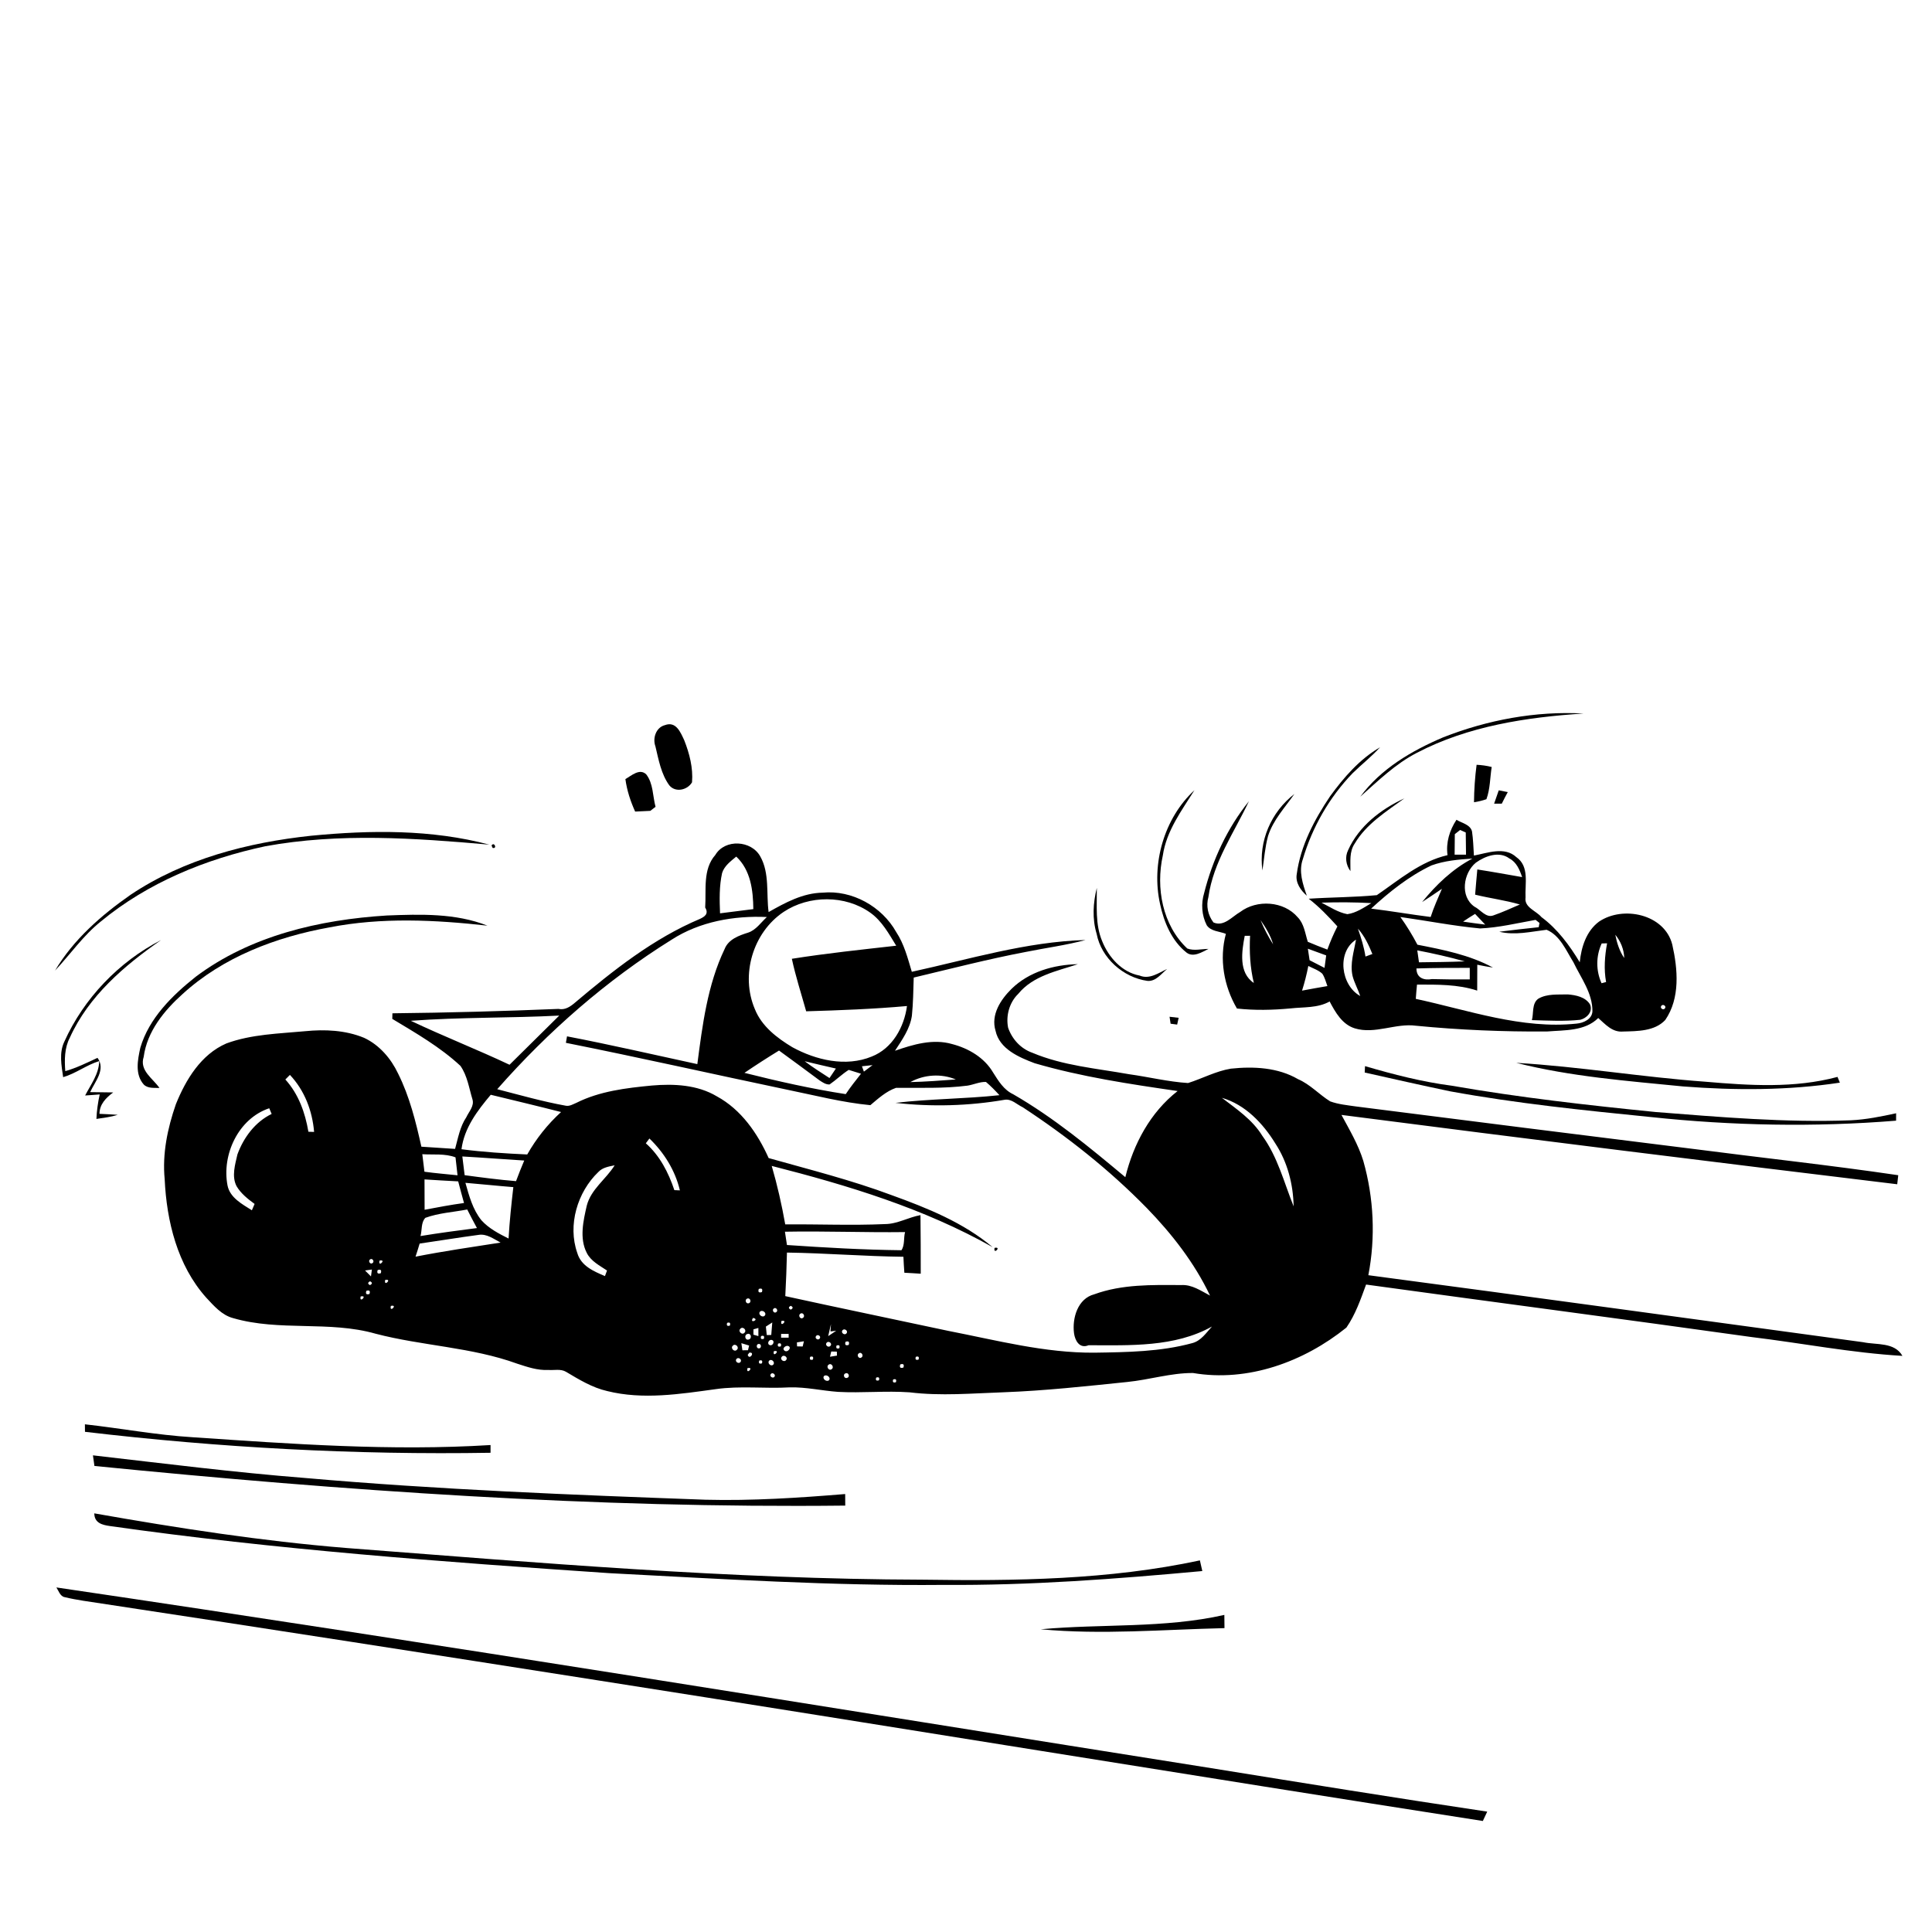 <svg xmlns="http://www.w3.org/2000/svg" viewBox="0 0 1024 1024" version="1.1">
<g id="Parent-Group"><g id="Group-rgba(0,0,0,0)" fill="rgba(0,0,0,0)">
<path fill="rgba(0,0,0,0)" opacity="1.00" d=" M 0.00 0.00 L 1024.00 0.00 L 1024.00 1024.00 L 0.00 1024.00 L 0.00 0.00 M 764.87 390.82 C 748.21 397.91 731.89 407.44 720.97 422.26 C 730.43 413.87 739.62 404.83 750.99 399.00 C 778.15 384.81 809.08 380.14 839.33 378.18 C 813.95 376.78 788.46 381.55 764.87 390.82 M 352.38 384.35 C 347.68 385.54 345.79 391.30 347.39 395.60 C 349.07 402.61 350.40 410.30 354.76 416.26 C 358.02 420.22 364.39 418.77 366.79 414.63 C 367.42 406.97 365.43 399.40 362.66 392.34 C 360.71 388.23 358.37 382.08 352.38 384.35 M 705.01 421.98 C 696.63 434.45 689.30 448.25 687.30 463.34 C 686.53 467.88 689.40 471.92 692.65 474.76 C 690.50 468.56 688.21 461.89 690.54 455.35 C 695.52 438.41 704.60 422.60 716.86 409.87 C 721.63 405.17 726.95 401.05 731.45 396.08 C 720.65 402.35 712.29 412.01 705.01 421.98 M 782.63 405.35 C 781.76 411.93 781.31 418.56 781.25 425.21 C 783.48 424.87 785.67 424.34 787.83 423.60 C 789.84 418.16 789.73 412.18 790.63 406.52 C 788.00 405.85 785.32 405.49 782.63 405.35 M 331.47 412.93 C 332.28 418.92 334.16 424.66 336.64 430.15 C 339.31 430.01 341.99 429.88 344.67 429.77 C 345.59 429.05 346.51 428.33 347.45 427.63 C 345.92 421.95 346.29 415.29 342.53 410.45 C 339.05 407.04 334.66 411.13 331.47 412.93 M 614.85 479.12 C 616.92 488.78 621.03 498.76 629.02 504.99 C 632.59 507.56 637.12 504.62 640.52 502.94 C 636.81 502.96 632.83 504.08 629.28 502.73 C 616.10 490.36 612.53 470.53 616.33 453.37 C 618.23 440.39 626.29 429.62 633.09 418.81 C 616.98 433.67 610.11 457.84 614.85 479.12 M 794.37 418.89 C 793.58 421.25 792.75 423.61 791.91 425.96 C 793.25 425.96 794.61 425.96 795.97 425.97 C 796.98 423.90 798.05 421.85 799.15 419.82 C 797.55 419.50 795.95 419.18 794.37 418.89 M 669.11 461.37 C 670.02 455.26 670.47 449.06 672.10 443.09 C 674.80 434.60 681.05 428.00 686.05 420.83 C 673.73 430.35 666.99 445.83 669.11 461.37 M 714.53 450.59 C 712.72 454.29 713.38 458.46 715.76 461.72 C 715.84 456.74 715.05 451.42 718.06 447.06 C 724.19 436.68 734.80 430.10 744.34 423.16 C 731.95 428.84 720.22 437.89 714.53 450.59 M 638.23 473.29 C 636.52 478.93 636.90 485.09 639.59 490.38 C 641.75 493.68 646.48 493.62 649.74 494.96 C 646.15 508.34 648.65 522.67 655.61 534.54 C 665.05 535.58 674.57 535.36 684.02 534.48 C 690.93 533.69 698.46 534.37 704.73 530.80 C 707.79 536.56 711.37 542.95 718.04 545.04 C 728.76 548.33 739.69 542.18 750.53 543.66 C 773.59 545.91 796.81 546.88 819.98 546.71 C 829.22 545.94 840.03 546.62 847.10 539.57 C 850.91 542.91 854.57 547.27 860.29 546.73 C 867.87 546.53 877.01 546.62 882.62 540.62 C 890.59 529.03 889.29 513.68 886.34 500.64 C 882.27 484.52 860.29 479.83 847.51 488.48 C 840.75 493.51 838.11 502.00 837.30 510.02 C 831.84 500.98 825.53 492.39 816.96 486.05 C 814.21 482.72 807.79 480.98 808.57 475.72 C 808.20 468.46 810.72 459.22 803.72 454.32 C 797.46 448.51 788.44 452.11 781.21 453.47 C 780.93 449.19 780.83 444.87 780.19 440.66 C 779.31 436.99 774.55 436.16 771.96 434.50 C 768.29 440.09 766.31 446.52 767.22 453.25 C 752.86 456.54 741.55 466.35 729.74 474.45 C 717.74 475.60 705.66 475.55 693.64 476.34 C 699.24 480.65 704.11 485.77 708.85 491.01 C 706.80 494.98 705.07 499.10 703.53 503.30 C 700.03 502.04 696.58 500.59 693.16 499.17 C 691.74 494.76 691.22 489.64 687.82 486.18 C 680.47 477.52 666.17 476.65 657.29 483.38 C 652.94 485.88 648.67 491.33 643.16 488.92 C 640.23 485.09 639.17 480.14 640.48 475.45 C 643.08 456.87 654.12 441.27 661.95 424.68 C 650.56 438.81 642.67 455.73 638.23 473.29 M 165.00 442.95 C 131.42 446.52 97.57 455.25 69.23 474.24 C 53.68 485.09 38.94 497.98 29.16 514.43 C 37.29 505.81 44.06 495.90 53.40 488.43 C 78.31 467.81 109.16 455.25 140.57 448.54 C 179.80 441.34 219.90 444.21 259.35 447.68 C 228.63 439.53 196.41 439.92 165.00 442.95 M 379.15 453.12 C 372.37 460.79 374.40 471.71 373.76 481.01 C 375.88 484.49 373.22 485.94 371.08 486.99 C 346.30 497.42 324.97 514.35 304.58 531.57 C 302.22 533.59 299.39 535.48 296.00 534.74 C 266.68 535.95 237.33 536.76 207.99 537.07 C 207.97 537.81 207.94 539.29 207.92 540.03 C 220.43 547.56 233.28 554.94 244.03 564.92 C 247.70 570.13 248.60 576.74 250.42 582.70 C 251.48 586.22 248.51 589.20 247.18 592.12 C 243.80 597.14 242.78 603.21 241.20 608.94 C 235.25 608.53 229.29 608.12 223.34 607.77 C 220.39 594.53 217.09 581.19 210.99 568.99 C 207.22 561.02 201.06 553.84 192.98 550.07 C 183.11 545.99 172.18 545.51 161.68 546.56 C 147.70 547.87 133.32 548.14 119.99 553.04 C 106.53 558.88 98.48 572.20 93.21 585.28 C 88.81 597.97 85.97 611.47 87.28 624.97 C 88.32 647.33 94.03 670.66 109.27 687.74 C 113.33 692.08 117.56 697.06 123.55 698.63 C 148.16 705.79 174.44 699.87 199.09 706.90 C 223.84 713.37 249.93 713.99 274.10 722.77 C 279.43 724.50 284.84 726.40 290.54 726.10 C 293.67 726.36 297.12 725.40 299.98 727.07 C 306.87 731.17 313.90 735.49 321.83 737.29 C 340.71 742.00 360.35 738.89 379.31 736.28 C 392.33 734.41 405.49 736.10 418.57 735.33 C 427.16 735.12 435.60 737.10 444.14 737.72 C 456.78 738.42 469.46 737.07 482.11 737.96 C 498.67 740.01 515.40 738.49 532.01 737.93 C 553.93 737.11 575.74 734.72 597.54 732.47 C 609.17 731.31 620.60 727.66 632.31 727.72 C 661.42 732.68 691.08 721.79 713.62 703.65 C 718.41 696.73 721.18 688.69 724.05 680.84 C 792.12 690.23 860.27 699.11 928.32 708.66 C 955.00 711.88 981.48 717.09 1008.33 718.64 C 1004.09 711.24 994.61 712.91 987.47 711.39 C 900.07 699.51 812.69 687.47 725.25 675.88 C 729.13 655.87 728.15 634.93 722.59 615.33 C 719.94 606.68 715.27 598.85 711.00 590.93 C 809.14 603.61 907.34 615.81 1005.57 627.68 C 1005.74 626.08 1005.92 624.48 1006.11 622.89 C 970.17 617.58 934.03 613.71 898.00 609.02 C 838.21 601.61 778.43 594.05 718.66 586.44 C 714.07 585.77 709.39 585.34 705.02 583.75 C 699.15 580.11 694.45 574.76 688.01 571.99 C 677.32 565.75 664.39 565.14 652.38 566.41 C 644.43 567.72 637.30 571.63 629.71 574.03 C 619.19 573.38 608.88 570.80 598.44 569.36 C 581.19 566.27 563.36 564.84 547.07 557.95 C 541.00 555.80 536.39 550.72 534.32 544.70 C 533.05 538.31 535.00 531.28 539.72 526.73 C 547.55 517.16 560.17 514.72 571.30 511.03 C 558.58 511.29 545.40 515.02 536.12 524.13 C 530.37 529.81 525.07 537.84 527.66 546.34 C 529.76 555.99 539.99 560.35 548.38 563.53 C 573.12 570.74 598.70 574.58 624.16 578.27 C 609.70 589.59 600.75 606.31 596.45 623.93 C 577.53 608.12 558.45 592.34 537.02 579.98 C 532.04 577.66 529.20 572.94 526.39 568.50 C 521.74 560.55 513.37 555.65 504.66 553.38 C 494.49 550.43 483.98 553.58 474.36 556.93 C 478.08 551.20 482.33 545.28 483.32 538.35 C 484.02 531.63 484.07 524.87 484.29 518.13 C 504.02 513.44 523.67 508.36 543.61 504.56 C 554.18 502.40 564.92 501.04 575.36 498.22 C 544.00 499.13 513.72 508.43 483.28 515.07 C 481.11 507.84 479.22 500.35 475.00 493.99 C 467.40 480.42 451.60 471.62 436.02 473.13 C 425.58 473.30 416.21 478.41 407.38 483.42 C 406.09 473.78 407.97 462.82 402.99 453.98 C 398.28 445.33 384.24 444.53 379.15 453.12 M 260.53 448.12 C 260.67 448.44 260.96 449.09 261.10 449.41 C 263.70 450.02 261.95 445.93 260.53 448.12 M 581.24 494.94 C 583.69 507.79 595.34 518.10 608.14 519.89 C 612.62 520.31 615.50 516.06 618.63 513.57 C 614.06 515.66 609.28 519.26 603.98 517.06 C 594.66 515.33 587.56 507.36 584.18 498.85 C 580.40 489.92 581.44 480.03 581.34 470.59 C 579.35 478.56 578.84 486.98 581.24 494.94 M 103.72 517.71 C 91.28 527.61 78.98 539.66 74.37 555.35 C 72.96 561.79 71.43 569.41 76.19 574.82 C 78.37 577.00 81.72 576.52 84.53 576.65 C 80.98 571.54 73.80 567.42 76.16 560.15 C 77.96 546.67 87.01 535.61 96.81 526.82 C 118.25 507.25 146.36 496.62 174.58 491.54 C 202.21 486.12 230.55 487.52 258.37 490.62 C 241.45 483.94 222.85 484.54 205.03 485.23 C 169.40 487.44 132.73 495.91 103.72 517.71 M 34.08 552.13 C 31.26 558.01 32.58 564.70 33.47 570.92 C 40.23 568.95 45.86 564.45 52.58 562.40 C 52.45 569.23 48.13 574.81 45.12 580.63 C 47.70 580.49 50.28 580.26 52.85 580.06 C 51.90 584.34 51.30 588.66 51.10 593.06 C 54.89 592.48 58.73 592.06 62.39 590.87 C 59.17 590.66 55.94 590.49 52.73 590.36 C 52.74 585.24 56.26 581.78 60.00 579.01 C 55.92 578.94 51.85 578.89 47.78 578.85 C 50.39 573.15 56.16 566.88 51.69 560.68 C 46.10 563.27 40.55 566.03 34.60 567.73 C 34.15 561.75 34.15 555.44 37.00 550.01 C 46.98 527.92 65.88 511.80 85.36 498.25 C 62.99 509.77 44.41 529.16 34.08 552.13 M 619.89 538.90 C 620.07 540.12 620.25 541.35 620.45 542.59 C 621.60 542.74 622.75 542.89 623.92 543.05 C 624.18 541.84 624.45 540.65 624.71 539.46 C 623.10 539.26 621.49 539.07 619.89 538.90 M 803.65 563.33 C 832.58 570.64 862.43 572.90 892.04 575.83 C 919.70 577.97 947.68 578.00 975.16 573.83 C 974.73 572.81 974.32 571.79 973.92 570.78 C 951.07 576.91 927.17 575.34 903.86 573.33 C 870.37 570.91 837.16 565.31 803.65 563.33 M 723.49 565.07 C 723.42 566.19 723.37 567.32 723.32 568.46 C 738.39 571.85 753.46 575.25 768.58 578.42 C 803.79 584.85 839.41 588.50 875.00 592.06 C 918.15 596.65 961.70 597.49 1004.96 593.98 C 1004.96 592.67 1004.97 591.36 1004.98 590.06 C 997.06 591.77 989.08 593.40 980.97 593.78 C 946.44 595.08 911.97 592.10 877.58 589.40 C 841.42 585.78 805.28 581.70 769.47 575.45 C 753.84 573.42 738.58 569.50 723.49 565.07 M 45.00 754.91 C 45.01 756.23 45.02 757.56 45.04 758.89 C 116.36 767.30 188.18 771.20 260.00 770.00 C 260.00 768.62 259.99 767.26 260.00 765.90 C 207.34 769.17 154.58 765.32 102.04 761.76 C 82.90 760.59 64.04 757.02 45.00 754.91 M 49.26 771.36 C 49.51 773.24 49.78 775.11 50.05 776.99 C 182.27 790.15 315.05 799.47 448.00 798.00 C 447.99 796.47 447.97 793.40 447.96 791.87 C 423.36 793.89 398.68 795.51 373.99 794.89 C 303.16 792.31 232.30 789.55 161.67 783.36 C 124.10 780.40 86.70 775.66 49.26 771.36 M 49.98 802.11 C 50.02 807.24 54.22 808.24 58.10 808.81 C 145.95 821.31 234.50 827.81 322.99 833.81 C 381.95 836.87 440.93 840.59 500.00 840.03 C 545.85 840.37 591.62 836.90 637.25 832.69 C 636.83 830.80 636.40 828.91 635.97 827.04 C 587.79 837.38 538.07 837.98 489.01 837.26 C 386.93 837.00 285.17 828.26 183.46 820.46 C 138.66 816.81 94.22 809.92 49.98 802.11 M 29.89 841.38 C 30.94 842.91 31.87 846.15 34.31 846.53 C 40.79 848.10 47.42 848.90 54.01 849.93 C 141.56 863.18 229.05 876.84 316.54 890.57 C 473.06 915.11 629.39 940.77 785.94 965.16 C 786.70 963.49 787.48 961.84 788.26 960.20 C 739.44 952.91 690.71 945.02 641.98 937.16 C 438.02 904.83 234.19 871.48 29.89 841.38 M 551.62 863.55 C 584.00 866.56 616.56 863.69 649.00 862.94 C 648.98 861.19 648.95 857.69 648.93 855.94 C 616.98 863.14 583.99 860.57 551.62 863.55 Z" />
<path fill="rgba(0,0,0,0)" opacity="1.00" d=" M 771.08 442.12 C 772.01 441.37 772.95 440.63 773.90 439.90 C 774.88 440.34 775.88 440.78 776.88 441.23 C 776.91 445.14 776.96 449.06 777.02 453.00 C 775.51 453.00 772.49 452.99 770.98 452.99 C 771.00 450.28 771.05 444.84 771.08 442.12 Z" />
<path fill="rgba(0,0,0,0)" opacity="1.00" d=" M 782.23 457.24 C 787.13 453.72 794.55 450.94 799.99 455.00 C 803.80 456.96 805.47 461.07 806.76 464.88 C 798.84 463.50 790.94 462.06 783.01 460.83 C 782.57 465.27 782.23 469.73 781.85 474.19 C 789.70 476.13 797.77 477.12 805.56 479.40 C 800.89 481.43 796.26 483.54 791.46 485.21 C 787.55 486.63 784.60 482.04 781.48 480.55 C 773.70 475.15 775.54 462.75 782.23 457.24 Z" />
<path fill="rgba(0,0,0,0)" opacity="1.00" d=" M 382.74 462.68 C 383.94 458.89 387.31 456.45 390.23 454.01 C 397.90 461.22 399.17 471.88 399.28 481.85 C 393.40 482.56 387.52 483.31 381.64 484.08 C 381.35 476.93 381.17 469.70 382.74 462.68 Z" />
<path fill="rgba(0,0,0,0)" opacity="1.00" d=" M 758.70 458.70 C 765.63 456.18 773.08 455.54 780.40 455.06 C 769.86 460.62 761.20 468.91 753.74 478.11 C 757.29 475.85 760.75 473.44 764.25 471.08 C 762.18 476.02 759.90 480.90 758.28 486.02 C 747.74 484.70 737.27 482.86 726.73 481.59 C 736.37 472.70 746.80 464.36 758.70 458.70 Z" />
<path fill="rgba(0,0,0,0)" opacity="1.00" d=" M 415.34 483.33 C 428.79 474.37 448.00 474.30 461.25 483.73 C 467.42 488.09 471.14 494.95 475.01 501.25 C 456.55 503.33 438.06 505.27 419.70 508.18 C 421.72 517.59 424.70 526.75 427.29 536.01 C 445.12 535.49 462.95 534.81 480.72 533.22 C 479.22 544.41 472.99 555.71 462.01 560.00 C 448.30 565.64 432.52 561.90 419.95 555.04 C 411.85 550.15 403.71 543.97 400.10 534.87 C 392.36 516.81 399.05 494.24 415.34 483.33 Z" />
<path fill="rgba(0,0,0,0)" opacity="1.00" d=" M 700.43 478.43 C 709.23 478.13 718.04 478.18 726.84 478.67 C 722.86 481.06 718.79 483.89 714.11 484.53 C 709.16 483.59 704.85 480.69 700.43 478.43 Z" />
<path fill="rgba(0,0,0,0)" opacity="1.00" d=" M 775.46 488.47 C 777.54 487.04 779.67 485.70 781.82 484.39 C 783.60 486.27 785.39 488.16 787.19 490.06 C 783.27 489.60 779.35 489.03 775.46 488.47 Z" />
<path fill="rgba(0,0,0,0)" opacity="1.00" d=" M 356.03 498.02 C 370.87 488.46 389.03 485.25 406.46 486.04 C 403.30 488.93 400.75 492.90 396.55 494.30 C 391.69 495.83 386.08 497.82 384.05 503.03 C 374.97 522.01 372.30 543.35 369.60 564.01 C 346.59 559.04 323.65 553.72 300.53 549.28 C 300.32 550.42 300.12 551.57 299.93 552.72 C 339.18 560.56 378.22 569.39 417.39 577.60 C 431.98 580.58 446.45 584.35 461.31 585.76 C 465.48 582.25 469.70 578.38 474.92 576.58 C 487.54 576.47 500.23 577.03 512.79 575.41 C 516.07 574.89 519.20 573.34 522.58 573.45 C 525.12 575.60 527.47 578.01 529.72 580.47 C 511.40 582.45 492.92 582.38 474.62 584.54 C 493.84 586.72 513.44 586.19 532.50 582.90 C 536.13 582.31 538.99 585.44 542.07 586.87 C 565.68 602.38 588.00 620.02 607.77 640.23 C 621.12 653.97 633.08 669.31 641.35 686.69 C 636.50 684.17 631.75 680.73 626.00 681.12 C 610.66 681.00 594.61 680.65 580.00 686.00 C 571.20 688.26 568.20 698.66 569.26 706.68 C 569.75 710.32 572.06 715.04 576.97 713.00 C 598.81 713.03 622.64 714.14 642.37 703.08 C 639.32 706.41 636.58 710.65 631.97 711.87 C 615.08 716.49 597.36 716.68 579.99 716.95 C 553.72 717.14 528.20 710.37 502.61 705.39 C 473.82 699.22 444.98 693.28 416.22 686.97 C 416.64 679.28 416.91 671.58 417.10 663.89 C 437.69 664.18 458.24 665.88 478.83 666.11 C 478.89 668.79 479.17 671.81 479.33 674.58 C 482.18 674.69 485.12 674.93 488.01 675.09 C 488.01 664.73 488.00 654.38 487.87 644.04 C 481.46 645.18 475.65 648.76 469.03 648.79 C 451.42 649.58 433.80 648.79 416.19 648.95 C 414.34 638.51 411.99 628.15 409.03 617.96 C 449.37 628.24 489.69 640.46 526.13 661.02 C 510.60 647.97 491.54 640.31 472.67 633.48 C 451.35 625.50 429.27 619.96 407.40 613.80 C 401.51 600.66 392.85 588.09 379.93 581.08 C 369.67 574.94 357.17 574.35 345.54 575.35 C 331.88 576.66 317.84 578.32 305.42 584.56 C 303.69 585.28 301.92 586.40 299.97 586.07 C 287.66 583.86 275.63 580.41 263.54 577.30 C 290.44 546.73 321.43 519.56 356.03 498.02 M 527.15 661.40 C 526.30 665.38 531.14 660.58 527.15 661.40 Z" />
<path fill="rgba(0,0,0,0)" opacity="1.00" d=" M 742.22 486.03 C 756.30 488.00 770.30 490.77 784.47 492.10 C 794.38 491.66 804.14 489.29 813.89 487.55 C 814.57 488.09 815.26 488.64 815.97 489.19 C 815.86 489.75 815.65 490.88 815.54 491.44 C 808.56 492.16 801.59 492.95 794.64 493.84 C 803.05 495.86 811.40 493.79 819.74 492.80 C 826.90 495.80 830.04 503.78 833.95 510.02 C 837.93 518.36 844.09 526.33 844.02 536.00 C 843.85 540.21 839.23 542.23 835.59 542.54 C 806.50 545.58 778.42 535.45 750.40 529.42 C 750.60 526.90 750.76 524.34 751.04 521.86 C 761.72 521.86 772.66 521.65 782.94 525.04 C 782.92 520.45 782.99 515.90 782.99 511.32 C 785.75 511.89 788.51 512.41 791.30 512.83 C 778.92 506.13 764.95 503.38 751.26 500.71 C 748.58 495.61 745.58 490.69 742.22 486.03 M 815.31 529.35 C 811.81 531.87 812.94 537.13 811.93 540.69 C 820.47 540.93 829.06 541.41 837.60 540.51 C 840.97 539.65 844.42 536.28 842.74 532.36 C 840.29 528.40 835.28 527.42 830.98 527.06 C 825.77 527.24 819.99 526.58 815.31 529.35 Z" />
<path fill="rgba(0,0,0,0)" opacity="1.00" d=" M 668.10 487.66 C 670.87 491.63 673.45 495.83 674.78 500.53 C 672.22 496.42 669.92 492.14 668.10 487.66 Z" />
<path fill="rgba(0,0,0,0)" opacity="1.00" d=" M 719.73 492.21 C 723.21 496.08 725.46 500.84 727.39 505.64 C 726.15 506.08 724.95 506.54 723.73 506.99 C 722.95 501.91 721.42 497.04 719.73 492.21 Z" />
<path fill="rgba(0,0,0,0)" opacity="1.00" d=" M 659.73 496.01 C 660.44 496.00 661.85 495.99 662.56 495.98 C 662.15 504.38 662.56 512.80 664.56 520.99 C 656.35 515.54 658.17 504.21 659.73 496.01 Z" />
<path fill="rgba(0,0,0,0)" opacity="1.00" d=" M 856.14 495.44 C 859.02 498.93 860.75 503.23 860.88 507.78 C 858.34 504.10 857.00 499.78 856.14 495.44 Z" />
<path fill="rgba(0,0,0,0)" opacity="1.00" d=" M 720.95 527.91 C 710.69 522.26 708.39 504.63 718.73 498.02 C 717.62 504.36 715.44 510.74 716.88 517.26 C 717.83 520.95 719.76 524.29 720.95 527.91 Z" />
<path fill="rgba(0,0,0,0)" opacity="1.00" d=" M 848.93 500.05 C 849.65 500.03 851.07 499.99 851.79 499.97 C 850.54 506.72 850.02 513.71 851.26 520.50 C 850.65 520.66 849.45 520.97 848.85 521.13 C 845.83 514.44 845.86 506.71 848.93 500.05 Z" />
<path fill="rgba(0,0,0,0)" opacity="1.00" d=" M 693.20 502.84 C 696.44 504.01 699.66 505.23 702.91 506.39 C 702.61 508.58 702.31 510.79 702.02 513.00 C 699.37 511.65 696.72 510.28 694.11 508.93 C 693.88 507.41 693.43 504.36 693.20 502.84 Z" />
<path fill="rgba(0,0,0,0)" opacity="1.00" d=" M 751.19 503.71 C 759.65 505.33 768.05 507.24 776.36 509.55 C 768.26 509.87 760.18 509.95 752.09 510.04 C 751.86 508.46 751.41 505.29 751.19 503.71 Z" />
<path fill="rgba(0,0,0,0)" opacity="1.00" d=" M 693.44 511.98 C 695.94 513.26 698.74 514.15 700.84 516.07 C 702.17 518.04 702.72 520.42 703.55 522.64 C 699.06 523.40 694.58 524.21 690.11 525.05 C 691.48 520.76 692.57 516.39 693.44 511.98 Z" />
<path fill="rgba(0,0,0,0)" opacity="1.00" d=" M 750.74 513.30 C 760.15 513.01 769.57 512.97 779.00 512.98 C 779.00 514.51 779.00 517.57 779.00 519.10 C 772.30 519.17 765.62 519.11 758.94 518.93 C 754.75 519.70 750.77 518.39 750.74 513.30 Z" />
<path fill="rgba(0,0,0,0)" opacity="1.00" d=" M 880.53 533.13 C 881.33 531.92 883.42 533.26 882.45 534.46 C 881.64 535.68 879.59 534.30 880.53 533.13 Z" />
<path fill="rgba(0,0,0,0)" opacity="1.00" d=" M 217.74 541.04 C 243.91 539.09 270.20 539.64 296.41 538.28 C 287.60 546.94 278.87 555.68 270.06 564.34 C 252.79 556.19 234.98 549.23 217.74 541.04 Z" />
<path fill="rgba(0,0,0,0)" opacity="1.00" d=" M 394.57 568.63 C 400.59 564.55 406.70 560.61 412.90 556.81 C 420.12 562.00 427.22 567.35 434.39 572.63 C 435.98 573.66 437.68 574.89 439.69 574.79 C 443.19 572.38 446.24 569.35 449.84 567.06 C 451.47 567.57 454.72 568.58 456.35 569.09 C 453.58 572.64 450.73 576.14 448.26 579.91 C 430.18 577.11 412.30 573.10 394.57 568.63 Z" />
<path fill="rgba(0,0,0,0)" opacity="1.00" d=" M 426.50 562.47 C 432.01 563.77 437.50 565.13 443.04 566.35 C 441.92 568.03 440.78 569.71 439.65 571.39 C 435.21 568.49 430.71 565.69 426.50 562.47 Z" />
<path fill="rgba(0,0,0,0)" opacity="1.00" d=" M 456.85 565.14 C 458.72 564.94 460.59 564.74 462.47 564.54 C 460.94 565.69 459.42 566.84 457.88 567.98 C 457.62 567.27 457.11 565.85 456.85 565.14 Z" />
<path fill="rgba(0,0,0,0)" opacity="1.00" d=" M 153.66 569.72 C 161.42 577.93 165.54 588.75 166.48 599.94 C 165.72 599.92 164.21 599.87 163.46 599.85 C 161.73 589.72 158.25 579.88 151.24 572.15 C 152.05 571.33 152.86 570.52 153.66 569.72 Z" />
<path fill="rgba(0,0,0,0)" opacity="1.00" d=" M 482.50 573.53 C 489.79 569.50 498.89 568.91 506.60 572.14 C 498.56 572.73 490.54 573.34 482.50 573.53 Z" />
<path fill="rgba(0,0,0,0)" opacity="1.00" d=" M 260.11 580.25 C 272.54 583.26 284.98 586.23 297.38 589.40 C 290.24 595.90 284.21 603.48 279.45 611.89 C 267.81 611.36 256.16 610.62 244.60 609.12 C 246.05 597.83 253.02 588.69 260.11 580.25 Z" />
<path fill="rgba(0,0,0,0)" opacity="1.00" d=" M 647.63 581.87 C 659.96 585.42 669.40 595.39 675.96 606.06 C 682.40 615.91 685.44 627.69 685.65 639.40 C 680.56 626.75 677.20 613.15 669.03 601.97 C 663.79 593.42 655.40 587.84 647.63 581.87 Z" />
<path fill="rgba(0,0,0,0)" opacity="1.00" d=" M 120.60 628.36 C 117.43 612.02 126.35 592.85 142.70 587.40 C 143.13 588.39 143.55 589.39 143.98 590.41 C 135.24 594.64 129.11 602.91 125.84 611.87 C 124.62 617.24 122.69 623.41 125.36 628.66 C 127.66 632.58 131.32 635.46 134.94 638.11 C 134.46 639.22 133.97 640.35 133.50 641.48 C 128.36 638.20 121.91 634.85 120.60 628.36 Z" />
<path fill="rgba(0,0,0,0)" opacity="1.00" d=" M 342.30 605.97 C 342.93 605.11 343.56 604.27 344.20 603.43 C 351.97 610.90 357.88 620.38 360.35 630.92 C 359.61 630.89 358.15 630.83 357.42 630.79 C 354.32 621.51 349.72 612.53 342.30 605.97 Z" />
<path fill="rgba(0,0,0,0)" opacity="1.00" d=" M 223.83 611.75 C 229.66 612.14 235.83 611.28 241.43 613.42 C 241.69 615.80 242.23 620.55 242.50 622.93 C 236.65 622.30 230.78 621.85 224.96 621.04 C 224.59 617.93 224.19 614.83 223.83 611.75 Z" />
<path fill="rgba(0,0,0,0)" opacity="1.00" d=" M 245.05 612.95 C 255.99 613.56 266.91 614.45 277.86 615.10 C 276.33 618.71 274.87 622.35 273.51 626.03 C 264.39 625.29 255.33 624.09 246.27 622.87 C 245.89 619.52 245.49 616.27 245.05 612.95 Z" />
<path fill="rgba(0,0,0,0)" opacity="1.00" d=" M 317.16 621.16 C 319.41 618.76 322.74 618.27 325.78 617.64 C 321.21 625.01 313.22 630.31 311.00 639.02 C 309.17 647.00 307.02 656.32 310.98 664.02 C 313.18 668.46 317.80 670.76 321.73 673.40 C 321.36 674.37 320.99 675.36 320.64 676.35 C 314.62 673.79 307.92 670.98 305.95 664.02 C 300.79 649.32 306.04 631.76 317.16 621.16 Z" />
<path fill="rgba(0,0,0,0)" opacity="1.00" d=" M 225.00 625.11 C 230.94 625.51 236.89 625.83 242.85 626.15 C 243.85 629.95 244.87 633.81 245.94 637.62 C 238.93 638.56 231.99 639.90 225.05 641.20 C 225.03 635.83 225.01 630.46 225.00 625.11 Z" />
<path fill="rgba(0,0,0,0)" opacity="1.00" d=" M 246.68 626.92 C 255.15 627.62 263.60 628.53 272.08 629.20 C 271.03 638.26 270.08 647.32 269.55 656.45 C 264.39 653.86 259.13 651.14 255.19 646.80 C 250.56 641.09 248.64 633.84 246.68 626.92 Z" />
<path fill="rgba(0,0,0,0)" opacity="1.00" d=" M 225.46 645.47 C 232.55 642.88 240.26 642.48 247.64 641.05 C 249.32 644.34 251.01 647.65 252.79 650.90 C 242.80 652.18 232.82 653.50 222.88 655.13 C 223.75 651.94 223.08 647.92 225.46 645.47 Z" />
<path fill="rgba(0,0,0,0)" opacity="1.00" d=" M 416.03 652.83 C 437.25 652.43 458.48 653.31 479.71 653.03 C 478.84 656.03 479.67 659.87 477.78 662.65 C 457.55 662.42 437.29 661.26 417.10 659.88 C 416.74 657.52 416.39 655.17 416.03 652.83 Z" />
<path fill="rgba(0,0,0,0)" opacity="1.00" d=" M 253.68 654.51 C 258.03 653.81 261.69 656.70 265.32 658.59 C 250.27 660.94 235.19 663.12 220.24 666.06 C 221.01 663.75 221.74 661.44 222.42 659.12 C 232.85 657.63 243.24 655.89 253.68 654.51 Z" />
<path fill="rgba(0,0,0,0)" opacity="1.00" d=" M 196.13 667.53 C 197.31 666.60 198.68 668.64 197.46 669.45 C 196.27 670.42 194.92 668.33 196.13 667.53 Z" />
<path fill="rgba(0,0,0,0)" opacity="1.00" d=" M 201.16 668.16 C 205.16 667.24 200.25 672.16 201.16 668.16 Z" />
<path fill="rgba(0,0,0,0)" opacity="1.00" d=" M 193.48 673.38 C 194.39 673.25 196.21 673.00 197.12 672.88 C 197.00 673.79 196.75 675.61 196.62 676.52 C 195.57 675.47 194.52 674.42 193.48 673.38 Z" />
<path fill="rgba(0,0,0,0)" opacity="1.00" d=" M 200.17 673.17 C 201.79 672.64 202.35 673.19 201.83 674.83 C 200.20 675.34 199.65 674.79 200.17 673.17 Z" />
<path fill="rgba(0,0,0,0)" opacity="1.00" d=" M 204.15 678.40 C 208.14 677.58 203.30 682.38 204.15 678.40 Z" />
<path fill="rgba(0,0,0,0)" opacity="1.00" d=" M 196.14 679.11 C 197.44 679.77 197.43 680.45 196.11 681.14 C 194.81 680.46 194.82 679.79 196.14 679.11 Z" />
<path fill="rgba(0,0,0,0)" opacity="1.00" d=" M 402.17 683.17 C 403.79 682.64 404.35 683.19 403.83 684.83 C 402.20 685.34 401.64 684.79 402.17 683.17 Z" />
<path fill="rgba(0,0,0,0)" opacity="1.00" d=" M 194.17 684.17 C 195.79 683.64 196.35 684.19 195.83 685.83 C 194.20 686.34 193.65 685.79 194.17 684.17 Z" />
<path fill="rgba(0,0,0,0)" opacity="1.00" d=" M 191.16 687.16 C 195.16 686.24 190.25 691.16 191.16 687.16 Z" />
<path fill="rgba(0,0,0,0)" opacity="1.00" d=" M 396.17 688.25 C 397.75 687.75 398.46 690.38 396.83 690.75 C 395.25 691.24 394.54 688.61 396.17 688.25 Z" />
<path fill="rgba(0,0,0,0)" opacity="1.00" d=" M 207.16 692.16 C 211.16 691.24 206.25 696.16 207.16 692.16 Z" />
<path fill="rgba(0,0,0,0)" opacity="1.00" d=" M 419.14 692.11 C 420.44 692.77 420.43 693.45 419.11 694.14 C 417.81 693.46 417.82 692.79 419.14 692.11 Z" />
<path fill="rgba(0,0,0,0)" opacity="1.00" d=" M 410.13 693.53 C 411.31 692.59 412.68 694.64 411.46 695.45 C 410.26 696.42 408.92 694.33 410.13 693.53 Z" />
<path fill="rgba(0,0,0,0)" opacity="1.00" d=" M 402.75 695.27 C 403.95 693.92 406.59 695.80 405.34 697.30 C 404.16 698.65 401.65 696.71 402.75 695.27 Z" />
<path fill="rgba(0,0,0,0)" opacity="1.00" d=" M 424.18 696.32 C 425.53 695.24 427.00 697.59 425.60 698.47 C 424.25 699.55 422.80 697.18 424.18 696.32 Z" />
<path fill="rgba(0,0,0,0)" opacity="1.00" d=" M 399.12 698.53 C 403.05 699.31 396.82 701.96 399.12 698.53 Z" />
<path fill="rgba(0,0,0,0)" opacity="1.00" d=" M 414.16 700.16 C 418.16 699.24 413.24 704.16 414.16 700.16 Z" />
<path fill="rgba(0,0,0,0)" opacity="1.00" d=" M 385.40 701.15 C 386.80 700.70 387.28 701.19 386.85 702.60 C 385.45 703.02 384.96 702.54 385.40 701.15 Z" />
<path fill="rgba(0,0,0,0)" opacity="1.00" d=" M 405.93 703.12 C 407.05 702.38 408.18 701.64 409.32 700.93 C 409.17 703.14 408.96 705.35 408.78 707.57 C 408.18 707.58 407.00 707.60 406.40 707.61 C 406.22 706.11 406.07 704.61 405.93 703.12 Z" />
<path fill="rgba(0,0,0,0)" opacity="1.00" d=" M 438.95 708.18 C 439.42 706.02 439.91 703.89 440.43 701.78 C 440.34 703.08 440.26 704.39 440.17 705.70 C 441.17 705.57 442.18 705.44 443.20 705.33 C 441.79 706.28 440.37 707.23 438.95 708.18 Z" />
<path fill="rgba(0,0,0,0)" opacity="1.00" d=" M 392.41 704.25 C 393.74 702.78 396.05 705.07 394.56 706.41 C 393.25 707.86 390.98 705.56 392.41 704.25 Z" />
<path fill="rgba(0,0,0,0)" opacity="1.00" d=" M 399.34 704.59 C 400.00 704.40 401.31 704.03 401.96 703.84 C 401.96 705.27 401.96 706.71 401.96 708.16 C 401.31 707.97 400.00 707.60 399.34 707.41 C 399.33 706.46 399.33 705.52 399.34 704.59 Z" />
<path fill="rgba(0,0,0,0)" opacity="1.00" d=" M 446.52 705.12 C 447.46 703.79 449.73 705.36 448.67 706.68 C 447.73 707.99 445.49 706.41 446.52 705.12 Z" />
<path fill="rgba(0,0,0,0)" opacity="1.00" d=" M 396.16 707.04 C 398.12 706.35 398.72 709.55 396.84 709.96 C 394.88 710.63 394.27 707.43 396.16 707.04 Z" />
<path fill="rgba(0,0,0,0)" opacity="1.00" d=" M 414.00 707.00 C 415.33 706.99 416.66 706.99 418.00 707.00 C 418.00 707.50 418.00 708.50 418.00 709.00 C 416.66 709.00 415.33 709.00 414.00 709.00 C 414.00 708.50 414.00 707.50 414.00 707.00 Z" />
<path fill="rgba(0,0,0,0)" opacity="1.00" d=" M 403.40 708.15 C 404.80 707.70 405.28 708.19 404.85 709.60 C 403.45 710.02 402.96 709.54 403.40 708.15 Z" />
<path fill="rgba(0,0,0,0)" opacity="1.00" d=" M 432.53 708.13 C 433.34 706.92 435.43 708.26 434.45 709.46 C 433.64 710.68 431.60 709.30 432.53 708.13 Z" />
<path fill="rgba(0,0,0,0)" opacity="1.00" d=" M 409.10 710.23 C 410.90 710.70 409.67 713.47 408.08 712.95 C 406.23 712.44 407.48 709.72 409.10 710.23 Z" />
<path fill="rgba(0,0,0,0)" opacity="1.00" d=" M 422.38 711.50 C 423.61 711.29 424.85 711.09 426.09 710.90 C 425.93 711.59 425.59 712.98 425.43 713.67 C 424.43 713.64 423.44 713.62 422.46 713.61 C 422.44 713.08 422.40 712.03 422.38 711.50 Z" />
<path fill="rgba(0,0,0,0)" opacity="1.00" d=" M 438.23 711.59 C 439.30 710.44 441.39 712.25 440.10 713.37 C 438.97 714.60 436.98 712.74 438.23 711.59 Z" />
<path fill="rgba(0,0,0,0)" opacity="1.00" d=" M 448.17 711.17 C 449.79 710.64 450.35 711.19 449.83 712.83 C 448.20 713.34 447.64 712.79 448.17 711.17 Z" />
<path fill="rgba(0,0,0,0)" opacity="1.00" d=" M 392.93 711.91 C 394.30 712.31 395.67 712.74 397.06 713.17 C 396.90 713.79 396.60 715.02 396.45 715.64 C 395.46 715.65 394.47 715.66 393.49 715.68 C 393.29 714.41 393.10 713.15 392.93 711.91 Z" />
<path fill="rgba(0,0,0,0)" opacity="1.00" d=" M 402.20 712.31 C 403.67 712.24 403.67 714.74 402.20 714.69 C 400.73 714.70 400.73 712.28 402.20 712.31 Z" />
<path fill="rgba(0,0,0,0)" opacity="1.00" d=" M 412.40 712.15 C 413.80 711.70 414.28 712.19 413.85 713.60 C 412.45 714.02 411.96 713.54 412.40 712.15 Z" />
<path fill="rgba(0,0,0,0)" opacity="1.00" d=" M 388.41 713.25 C 389.74 711.78 392.05 714.07 390.56 715.41 C 389.25 716.86 386.98 714.56 388.41 713.25 Z" />
<path fill="rgba(0,0,0,0)" opacity="1.00" d=" M 417.49 713.34 C 420.13 713.88 417.41 717.34 415.71 715.80 C 414.42 714.69 416.29 713.18 417.49 713.34 Z" />
<path fill="rgba(0,0,0,0)" opacity="1.00" d=" M 443.40 713.15 C 444.80 712.70 445.28 713.19 444.85 714.60 C 443.45 715.02 442.96 714.54 443.40 713.15 Z" />
<path fill="rgba(0,0,0,0)" opacity="1.00" d=" M 410.16 716.16 C 414.16 715.24 409.24 720.16 410.16 716.16 Z" />
<path fill="rgba(0,0,0,0)" opacity="1.00" d=" M 440.57 716.33 C 441.56 716.34 442.55 716.36 443.54 716.39 C 443.56 716.92 443.60 717.97 443.62 718.50 C 442.38 718.70 441.14 718.90 439.91 719.10 C 440.07 718.41 440.41 717.02 440.57 716.33 Z" />
<path fill="rgba(0,0,0,0)" opacity="1.00" d=" M 397.13 716.95 C 400.48 716.41 397.16 721.22 396.31 718.08 C 396.52 717.80 396.92 717.23 397.13 716.95 Z" />
<path fill="rgba(0,0,0,0)" opacity="1.00" d=" M 455.18 717.32 C 456.53 716.23 458.00 718.59 456.60 719.47 C 455.25 720.55 453.80 718.18 455.18 717.32 Z" />
<path fill="rgba(0,0,0,0)" opacity="1.00" d=" M 414.32 719.18 C 415.31 717.69 417.84 719.35 416.68 720.82 C 415.68 722.29 413.15 720.63 414.32 719.18 Z" />
<path fill="rgba(0,0,0,0)" opacity="1.00" d=" M 429.40 719.15 C 430.80 718.70 431.28 719.19 430.85 720.60 C 429.45 721.02 428.96 720.54 429.40 719.15 Z" />
<path fill="rgba(0,0,0,0)" opacity="1.00" d=" M 485.40 719.15 C 486.80 718.70 487.28 719.19 486.85 720.60 C 485.45 721.02 484.96 720.54 485.40 719.15 Z" />
<path fill="rgba(0,0,0,0)" opacity="1.00" d=" M 390.33 720.32 C 391.26 718.99 393.50 720.57 392.48 721.88 C 391.53 723.19 389.26 721.62 390.33 720.32 Z" />
<path fill="rgba(0,0,0,0)" opacity="1.00" d=" M 402.40 721.15 C 403.80 720.70 404.28 721.19 403.85 722.60 C 402.45 723.02 401.96 722.54 402.40 721.15 Z" />
<path fill="rgba(0,0,0,0)" opacity="1.00" d=" M 407.67 721.20 C 408.93 719.93 411.05 722.05 409.80 723.33 C 408.57 724.49 406.50 722.42 407.67 721.20 Z" />
<path fill="rgba(0,0,0,0)" opacity="1.00" d=" M 439.18 723.32 C 440.64 722.14 442.29 724.67 440.82 725.68 C 439.35 726.84 437.69 724.31 439.18 723.32 Z" />
<path fill="rgba(0,0,0,0)" opacity="1.00" d=" M 477.17 723.17 C 478.79 722.64 479.35 723.19 478.83 724.83 C 477.20 725.34 476.64 724.79 477.17 723.17 Z" />
<path fill="rgba(0,0,0,0)" opacity="1.00" d=" M 396.16 725.16 C 400.16 724.24 395.24 729.16 396.16 725.16 Z" />
<path fill="rgba(0,0,0,0)" opacity="1.00" d=" M 408.54 728.27 C 409.41 727.12 411.37 728.58 410.46 729.73 C 409.58 730.86 407.62 729.40 408.54 728.27 Z" />
<path fill="rgba(0,0,0,0)" opacity="1.00" d=" M 448.19 727.91 C 449.75 727.21 450.68 729.86 449.01 730.29 C 447.43 730.95 446.53 728.35 448.19 727.91 Z" />
<path fill="rgba(0,0,0,0)" opacity="1.00" d=" M 436.69 729.38 C 437.90 728.15 440.51 729.97 439.45 731.49 C 438.23 732.73 435.70 730.86 436.69 729.38 Z" />
<path fill="rgba(0,0,0,0)" opacity="1.00" d=" M 464.40 730.15 C 465.80 729.70 466.28 730.19 465.85 731.60 C 464.45 732.02 463.96 731.54 464.40 730.15 Z" />
<path fill="rgba(0,0,0,0)" opacity="1.00" d=" M 473.40 731.15 C 474.80 730.70 475.28 731.19 474.85 732.60 C 473.45 733.02 472.96 732.54 473.40 731.15 Z" />
</g>
<g id="Group-000000" fill="#000000">
<path fill="#000000" opacity="1.00" d=" M 764.87 390.82 C 788.46 381.55 813.95 376.78 839.33 378.18 C 809.08 380.14 778.15 384.81 750.99 399.00 C 739.62 404.83 730.43 413.87 720.97 422.26 C 731.89 407.44 748.21 397.91 764.87 390.82 Z" />
<path fill="#000000" opacity="1.00" d=" M 352.38 384.35 C 358.37 382.08 360.71 388.23 362.66 392.34 C 365.43 399.40 367.42 406.97 366.79 414.63 C 364.39 418.77 358.02 420.22 354.76 416.26 C 350.40 410.30 349.07 402.61 347.39 395.60 C 345.79 391.30 347.68 385.54 352.38 384.35 Z" />
<path fill="#000000" opacity="1.00" d=" M 705.01 421.98 C 712.29 412.01 720.65 402.35 731.45 396.08 C 726.95 401.05 721.63 405.17 716.86 409.87 C 704.60 422.60 695.52 438.41 690.54 455.35 C 688.21 461.89 690.50 468.56 692.65 474.76 C 689.40 471.92 686.53 467.88 687.30 463.34 C 689.30 448.25 696.63 434.45 705.01 421.98 Z" />
<path fill="#000000" opacity="1.00" d=" M 782.63 405.35 C 785.32 405.49 788.00 405.85 790.63 406.52 C 789.73 412.18 789.84 418.16 787.83 423.60 C 785.67 424.34 783.48 424.87 781.25 425.21 C 781.31 418.56 781.76 411.93 782.63 405.35 Z" />
<path fill="#000000" opacity="1.00" d=" M 331.47 412.93 C 334.66 411.13 339.05 407.04 342.53 410.45 C 346.29 415.29 345.92 421.95 347.45 427.63 C 346.51 428.33 345.59 429.05 344.67 429.77 C 341.99 429.88 339.31 430.01 336.64 430.15 C 334.16 424.66 332.28 418.92 331.47 412.93 Z" />
<path fill="#000000" opacity="1.00" d=" M 614.85 479.12 C 610.11 457.84 616.98 433.67 633.09 418.81 C 626.29 429.62 618.23 440.39 616.33 453.37 C 612.53 470.53 616.10 490.36 629.28 502.73 C 632.83 504.08 636.81 502.96 640.52 502.94 C 637.12 504.62 632.59 507.56 629.02 504.99 C 621.03 498.76 616.92 488.78 614.85 479.12 Z" />
<path fill="#000000" opacity="1.00" d=" M 794.37 418.89 C 795.95 419.18 797.55 419.50 799.15 419.82 C 798.05 421.85 796.98 423.90 795.97 425.97 C 794.61 425.96 793.25 425.96 791.91 425.96 C 792.75 423.61 793.58 421.25 794.37 418.89 Z" />
<path fill="#000000" opacity="1.00" d=" M 669.11 461.37 C 666.99 445.83 673.73 430.35 686.05 420.83 C 681.05 428.00 674.80 434.60 672.10 443.09 C 670.47 449.06 670.02 455.26 669.11 461.37 Z" />
<path fill="#000000" opacity="1.00" d=" M 714.53 450.59 C 720.22 437.89 731.95 428.84 744.34 423.16 C 734.80 430.10 724.19 436.68 718.06 447.06 C 715.05 451.42 715.84 456.74 715.76 461.72 C 713.38 458.46 712.72 454.29 714.53 450.59 Z" />
<path fill="#000000" opacity="1.00" d=" M 638.23 473.29 C 642.67 455.73 650.56 438.81 661.95 424.68 C 654.12 441.27 643.08 456.87 640.48 475.45 C 639.17 480.14 640.23 485.09 643.16 488.92 C 648.67 491.33 652.94 485.88 657.29 483.38 C 666.17 476.65 680.47 477.52 687.82 486.18 C 691.22 489.64 691.74 494.76 693.16 499.17 C 696.58 500.59 700.03 502.04 703.53 503.30 C 705.07 499.10 706.80 494.98 708.85 491.01 C 704.11 485.77 699.24 480.65 693.64 476.34 C 705.66 475.55 717.74 475.60 729.74 474.45 C 741.55 466.35 752.86 456.54 767.22 453.25 C 766.31 446.52 768.29 440.09 771.96 434.50 C 774.55 436.16 779.31 436.99 780.19 440.66 C 780.83 444.87 780.93 449.19 781.21 453.47 C 788.44 452.11 797.46 448.51 803.72 454.32 C 810.72 459.22 808.20 468.46 808.57 475.72 C 807.79 480.98 814.21 482.72 816.96 486.05 C 825.53 492.39 831.84 500.98 837.30 510.02 C 838.11 502.00 840.75 493.51 847.51 488.48 C 860.29 479.83 882.27 484.52 886.34 500.64 C 889.29 513.68 890.59 529.03 882.62 540.62 C 877.01 546.62 867.87 546.53 860.29 546.73 C 854.57 547.27 850.91 542.91 847.10 539.57 C 840.03 546.62 829.22 545.94 819.98 546.71 C 796.81 546.88 773.59 545.91 750.53 543.66 C 739.69 542.18 728.76 548.33 718.04 545.04 C 711.37 542.95 707.79 536.56 704.73 530.80 C 698.46 534.37 690.93 533.69 684.02 534.48 C 674.57 535.36 665.05 535.58 655.61 534.54 C 648.65 522.67 646.15 508.34 649.74 494.96 C 646.48 493.62 641.75 493.68 639.59 490.38 C 636.90 485.09 636.52 478.93 638.23 473.29 M 771.08 442.12 C 771.05 444.84 771.00 450.28 770.98 452.99 C 772.49 452.99 775.51 453.00 777.02 453.00 C 776.96 449.06 776.91 445.14 776.88 441.23 C 775.88 440.78 774.88 440.34 773.90 439.90 C 772.95 440.63 772.01 441.37 771.08 442.12 M 782.23 457.24 C 775.54 462.75 773.70 475.15 781.48 480.55 C 784.60 482.04 787.55 486.63 791.46 485.21 C 796.26 483.54 800.89 481.43 805.56 479.40 C 797.77 477.12 789.70 476.13 781.85 474.19 C 782.23 469.73 782.57 465.27 783.01 460.83 C 790.94 462.06 798.84 463.50 806.76 464.88 C 805.47 461.07 803.80 456.96 799.99 455.00 C 794.55 450.94 787.13 453.72 782.23 457.24 M 758.70 458.70 C 746.80 464.36 736.37 472.70 726.73 481.59 C 737.27 482.86 747.74 484.70 758.28 486.02 C 759.90 480.90 762.18 476.02 764.25 471.08 C 760.75 473.44 757.29 475.85 753.74 478.11 C 761.20 468.91 769.86 460.62 780.40 455.06 C 773.08 455.54 765.63 456.18 758.70 458.70 M 700.43 478.43 C 704.85 480.69 709.16 483.59 714.11 484.53 C 718.79 483.89 722.86 481.06 726.84 478.67 C 718.04 478.18 709.23 478.13 700.43 478.43 M 775.46 488.47 C 779.35 489.03 783.27 489.60 787.19 490.06 C 785.39 488.16 783.60 486.27 781.82 484.39 C 779.67 485.70 777.54 487.04 775.46 488.47 M 742.22 486.03 C 745.58 490.69 748.58 495.61 751.26 500.71 C 764.95 503.38 778.92 506.13 791.30 512.83 C 788.51 512.41 785.75 511.89 782.99 511.32 C 782.99 515.90 782.92 520.45 782.94 525.04 C 772.66 521.65 761.72 521.86 751.04 521.86 C 750.76 524.34 750.60 526.90 750.40 529.42 C 778.42 535.45 806.50 545.58 835.59 542.54 C 839.23 542.23 843.85 540.21 844.02 536.00 C 844.09 526.33 837.93 518.36 833.95 510.02 C 830.04 503.78 826.90 495.80 819.74 492.80 C 811.40 493.79 803.05 495.86 794.64 493.84 C 801.59 492.95 808.56 492.16 815.54 491.44 C 815.65 490.88 815.86 489.75 815.97 489.19 C 815.26 488.64 814.57 488.09 813.89 487.55 C 804.14 489.29 794.38 491.66 784.47 492.10 C 770.30 490.77 756.30 488.00 742.22 486.03 M 668.10 487.66 C 669.92 492.14 672.22 496.42 674.78 500.53 C 673.45 495.83 670.87 491.63 668.10 487.66 M 719.73 492.21 C 721.42 497.04 722.95 501.91 723.73 506.99 C 724.95 506.54 726.15 506.08 727.39 505.64 C 725.46 500.84 723.21 496.08 719.73 492.21 M 659.73 496.01 C 658.17 504.21 656.35 515.54 664.56 520.99 C 662.56 512.80 662.15 504.38 662.56 495.98 C 661.85 495.99 660.44 496.00 659.73 496.01 M 856.14 495.44 C 857.00 499.78 858.34 504.10 860.88 507.78 C 860.75 503.23 859.02 498.93 856.14 495.44 M 720.95 527.91 C 719.76 524.29 717.83 520.95 716.88 517.26 C 715.44 510.74 717.62 504.36 718.73 498.02 C 708.39 504.63 710.69 522.26 720.95 527.91 M 848.93 500.05 C 845.86 506.71 845.83 514.44 848.85 521.13 C 849.45 520.97 850.65 520.66 851.26 520.50 C 850.02 513.71 850.54 506.72 851.79 499.97 C 851.07 499.99 849.65 500.03 848.93 500.05 M 693.20 502.84 C 693.43 504.36 693.88 507.41 694.11 508.93 C 696.72 510.28 699.37 511.65 702.02 513.00 C 702.31 510.79 702.61 508.58 702.91 506.39 C 699.66 505.23 696.44 504.01 693.20 502.84 M 751.19 503.71 C 751.41 505.29 751.86 508.46 752.09 510.04 C 760.18 509.95 768.26 509.87 776.36 509.55 C 768.05 507.24 759.65 505.33 751.19 503.71 M 693.44 511.98 C 692.57 516.39 691.48 520.76 690.11 525.05 C 694.58 524.21 699.06 523.40 703.55 522.64 C 702.72 520.42 702.17 518.04 700.84 516.07 C 698.74 514.15 695.94 513.26 693.44 511.98 M 750.74 513.30 C 750.77 518.39 754.75 519.70 758.94 518.93 C 765.62 519.11 772.30 519.17 779.00 519.10 C 779.00 517.57 779.00 514.51 779.00 512.98 C 769.57 512.97 760.15 513.01 750.74 513.30 M 880.53 533.13 C 879.59 534.30 881.64 535.68 882.45 534.46 C 883.42 533.26 881.33 531.92 880.53 533.13 Z" />
<path fill="#000000" opacity="1.00" d=" M 165.00 442.95 C 196.41 439.92 228.63 439.53 259.35 447.68 C 219.90 444.21 179.80 441.34 140.57 448.54 C 109.16 455.25 78.31 467.81 53.40 488.43 C 44.06 495.90 37.29 505.81 29.16 514.43 C 38.94 497.98 53.68 485.09 69.23 474.24 C 97.57 455.25 131.42 446.52 165.00 442.95 Z" />
<path fill="#000000" opacity="1.00" d=" M 379.15 453.12 C 384.24 444.53 398.28 445.33 402.99 453.98 C 407.97 462.82 406.09 473.78 407.38 483.42 C 416.21 478.41 425.58 473.30 436.02 473.13 C 451.60 471.62 467.40 480.42 475.00 493.99 C 479.22 500.35 481.11 507.84 483.28 515.07 C 513.72 508.43 544.00 499.13 575.36 498.22 C 564.92 501.04 554.18 502.40 543.61 504.56 C 523.67 508.36 504.02 513.44 484.29 518.13 C 484.07 524.87 484.02 531.63 483.32 538.35 C 482.33 545.28 478.08 551.20 474.36 556.93 C 483.98 553.58 494.49 550.43 504.66 553.38 C 513.37 555.65 521.74 560.55 526.39 568.50 C 529.20 572.94 532.04 577.66 537.02 579.98 C 558.45 592.34 577.53 608.12 596.45 623.93 C 600.75 606.31 609.70 589.59 624.16 578.27 C 598.70 574.58 573.12 570.74 548.38 563.53 C 539.99 560.35 529.76 555.99 527.66 546.34 C 525.07 537.84 530.37 529.81 536.12 524.13 C 545.40 515.02 558.58 511.29 571.30 511.03 C 560.17 514.72 547.55 517.16 539.72 526.73 C 535.00 531.28 533.05 538.31 534.32 544.70 C 536.39 550.72 541.00 555.80 547.07 557.95 C 563.36 564.84 581.19 566.27 598.44 569.36 C 608.88 570.80 619.19 573.38 629.71 574.03 C 637.30 571.63 644.43 567.72 652.38 566.41 C 664.39 565.14 677.32 565.75 688.01 571.99 C 694.45 574.76 699.15 580.11 705.02 583.75 C 709.39 585.34 714.07 585.77 718.66 586.44 C 778.43 594.05 838.21 601.61 898.00 609.02 C 934.03 613.71 970.17 617.58 1006.11 622.89 C 1005.92 624.48 1005.74 626.08 1005.57 627.68 C 907.34 615.81 809.14 603.61 711.00 590.93 C 715.27 598.85 719.94 606.68 722.59 615.33 C 728.15 634.93 729.13 655.87 725.25 675.88 C 812.69 687.47 900.07 699.51 987.47 711.39 C 994.61 712.91 1004.09 711.24 1008.33 718.64 C 981.48 717.09 955.00 711.88 928.32 708.66 C 860.27 699.11 792.12 690.23 724.05 680.84 C 721.18 688.69 718.41 696.73 713.62 703.65 C 691.08 721.79 661.42 732.68 632.31 727.72 C 620.60 727.66 609.17 731.31 597.54 732.47 C 575.74 734.72 553.93 737.11 532.01 737.93 C 515.40 738.49 498.67 740.01 482.11 737.96 C 469.46 737.07 456.78 738.42 444.14 737.72 C 435.60 737.10 427.16 735.12 418.57 735.33 C 405.49 736.10 392.33 734.41 379.31 736.28 C 360.35 738.89 340.71 742.00 321.83 737.29 C 313.90 735.49 306.87 731.17 299.98 727.07 C 297.12 725.40 293.67 726.36 290.54 726.10 C 284.84 726.40 279.43 724.50 274.10 722.77 C 249.93 713.99 223.84 713.37 199.09 706.90 C 174.44 699.87 148.16 705.79 123.55 698.63 C 117.56 697.06 113.33 692.08 109.27 687.74 C 94.03 670.66 88.32 647.33 87.28 624.97 C 85.97 611.47 88.81 597.97 93.21 585.28 C 98.48 572.20 106.53 558.88 119.99 553.04 C 133.32 548.14 147.70 547.87 161.68 546.56 C 172.18 545.51 183.11 545.99 192.98 550.07 C 201.06 553.84 207.22 561.02 210.99 568.99 C 217.09 581.19 220.39 594.53 223.34 607.77 C 229.29 608.12 235.25 608.53 241.20 608.94 C 242.78 603.21 243.80 597.14 247.18 592.12 C 248.51 589.20 251.48 586.22 250.42 582.70 C 248.60 576.74 247.70 570.13 244.03 564.92 C 233.28 554.94 220.43 547.56 207.92 540.03 C 207.94 539.29 207.97 537.81 207.99 537.07 C 237.33 536.76 266.68 535.95 296.00 534.74 C 299.39 535.48 302.22 533.59 304.58 531.57 C 324.97 514.35 346.30 497.42 371.08 486.99 C 373.22 485.94 375.88 484.49 373.76 481.01 C 374.40 471.71 372.37 460.79 379.15 453.12 M 382.74 462.68 C 381.17 469.70 381.35 476.93 381.64 484.08 C 387.52 483.31 393.40 482.56 399.28 481.85 C 399.17 471.88 397.90 461.22 390.23 454.01 C 387.31 456.45 383.94 458.89 382.74 462.68 M 415.34 483.33 C 399.05 494.24 392.36 516.81 400.10 534.87 C 403.71 543.97 411.85 550.15 419.95 555.04 C 432.52 561.90 448.30 565.64 462.01 560.00 C 472.99 555.71 479.22 544.41 480.72 533.22 C 462.95 534.81 445.12 535.49 427.29 536.01 C 424.70 526.75 421.72 517.59 419.70 508.18 C 438.06 505.27 456.55 503.33 475.01 501.25 C 471.14 494.95 467.42 488.09 461.25 483.73 C 448.00 474.30 428.79 474.37 415.34 483.33 M 356.03 498.02 C 321.43 519.56 290.44 546.73 263.54 577.30 C 275.63 580.41 287.66 583.86 299.97 586.07 C 301.92 586.40 303.69 585.28 305.42 584.56 C 317.84 578.32 331.88 576.66 345.54 575.35 C 357.17 574.35 369.67 574.94 379.93 581.08 C 392.85 588.09 401.51 600.66 407.40 613.80 C 429.27 619.96 451.35 625.50 472.67 633.48 C 491.54 640.31 510.60 647.97 526.13 661.02 C 489.69 640.46 449.37 628.24 409.03 617.96 C 411.99 628.15 414.34 638.51 416.19 648.95 C 433.80 648.79 451.42 649.58 469.03 648.79 C 475.65 648.76 481.46 645.18 487.87 644.04 C 488.00 654.38 488.01 664.73 488.01 675.09 C 485.12 674.93 482.18 674.69 479.33 674.58 C 479.17 671.81 478.89 668.79 478.83 666.11 C 458.24 665.88 437.69 664.18 417.10 663.89 C 416.91 671.58 416.64 679.28 416.22 686.97 C 444.98 693.28 473.82 699.22 502.61 705.39 C 528.20 710.37 553.72 717.14 579.99 716.95 C 597.36 716.68 615.08 716.49 631.97 711.87 C 636.58 710.65 639.32 706.41 642.37 703.08 C 622.64 714.14 598.81 713.03 576.97 713.00 C 572.06 715.04 569.75 710.32 569.26 706.68 C 568.20 698.66 571.20 688.26 580.00 686.00 C 594.61 680.65 610.66 681.00 626.00 681.12 C 631.75 680.73 636.50 684.17 641.35 686.69 C 633.08 669.31 621.12 653.97 607.77 640.23 C 588.00 620.02 565.68 602.38 542.07 586.87 C 538.99 585.44 536.13 582.31 532.50 582.90 C 513.44 586.19 493.84 586.72 474.62 584.54 C 492.92 582.38 511.40 582.45 529.72 580.47 C 527.47 578.01 525.12 575.60 522.58 573.45 C 519.20 573.34 516.07 574.89 512.79 575.41 C 500.23 577.03 487.54 576.47 474.92 576.58 C 469.70 578.38 465.48 582.25 461.31 585.76 C 446.45 584.35 431.98 580.58 417.39 577.60 C 378.22 569.39 339.18 560.56 299.93 552.72 C 300.12 551.57 300.32 550.42 300.53 549.28 C 323.65 553.72 346.59 559.04 369.60 564.01 C 372.30 543.35 374.97 522.01 384.05 503.03 C 386.08 497.82 391.69 495.83 396.55 494.30 C 400.75 492.90 403.30 488.93 406.46 486.04 C 389.03 485.25 370.87 488.46 356.03 498.02 M 217.74 541.04 C 234.98 549.23 252.79 556.19 270.06 564.34 C 278.87 555.68 287.60 546.94 296.41 538.28 C 270.20 539.64 243.91 539.09 217.74 541.04 M 394.57 568.63 C 412.30 573.10 430.18 577.11 448.26 579.91 C 450.73 576.14 453.58 572.64 456.35 569.09 C 454.72 568.58 451.47 567.57 449.84 567.06 C 446.24 569.35 443.19 572.38 439.69 574.79 C 437.68 574.89 435.98 573.66 434.39 572.63 C 427.22 567.35 420.12 562.00 412.90 556.81 C 406.70 560.61 400.59 564.55 394.57 568.63 M 426.50 562.47 C 430.71 565.69 435.21 568.49 439.65 571.39 C 440.78 569.71 441.92 568.03 443.04 566.35 C 437.50 565.13 432.01 563.77 426.50 562.47 M 456.85 565.14 C 457.11 565.85 457.62 567.27 457.88 567.98 C 459.42 566.84 460.94 565.69 462.47 564.54 C 460.59 564.74 458.72 564.94 456.85 565.14 M 153.66 569.72 C 152.86 570.52 152.05 571.33 151.24 572.15 C 158.25 579.88 161.73 589.72 163.46 599.85 C 164.21 599.87 165.72 599.92 166.48 599.94 C 165.54 588.75 161.42 577.93 153.66 569.72 M 482.50 573.53 C 490.54 573.34 498.56 572.73 506.60 572.14 C 498.89 568.91 489.79 569.50 482.50 573.53 M 260.11 580.25 C 253.02 588.69 246.05 597.83 244.60 609.12 C 256.16 610.62 267.81 611.36 279.45 611.89 C 284.21 603.48 290.24 595.90 297.38 589.40 C 284.98 586.23 272.54 583.26 260.11 580.25 M 647.63 581.87 C 655.40 587.84 663.79 593.42 669.03 601.97 C 677.20 613.15 680.56 626.75 685.65 639.40 C 685.44 627.69 682.40 615.91 675.96 606.06 C 669.40 595.39 659.96 585.42 647.63 581.87 M 120.60 628.36 C 121.91 634.85 128.36 638.20 133.50 641.48 C 133.97 640.35 134.46 639.22 134.94 638.11 C 131.32 635.46 127.66 632.58 125.36 628.66 C 122.69 623.41 124.62 617.24 125.84 611.87 C 129.11 602.91 135.24 594.64 143.98 590.41 C 143.55 589.39 143.13 588.39 142.70 587.40 C 126.35 592.85 117.43 612.02 120.60 628.36 M 342.30 605.97 C 349.72 612.53 354.32 621.51 357.42 630.79 C 358.15 630.83 359.61 630.89 360.35 630.92 C 357.88 620.38 351.97 610.90 344.20 603.43 C 343.56 604.27 342.93 605.11 342.30 605.97 M 223.83 611.75 C 224.19 614.83 224.59 617.93 224.96 621.04 C 230.78 621.85 236.65 622.30 242.50 622.93 C 242.23 620.55 241.69 615.80 241.43 613.42 C 235.83 611.28 229.66 612.14 223.83 611.75 M 245.05 612.95 C 245.49 616.27 245.89 619.52 246.27 622.87 C 255.33 624.09 264.39 625.29 273.51 626.03 C 274.87 622.35 276.33 618.71 277.86 615.10 C 266.91 614.45 255.99 613.56 245.05 612.95 M 317.16 621.16 C 306.04 631.76 300.79 649.32 305.95 664.02 C 307.92 670.98 314.62 673.79 320.64 676.35 C 320.99 675.36 321.36 674.37 321.73 673.40 C 317.80 670.76 313.18 668.46 310.98 664.02 C 307.02 656.32 309.17 647.00 311.00 639.02 C 313.22 630.31 321.21 625.01 325.78 617.64 C 322.74 618.27 319.41 618.76 317.16 621.16 M 225.00 625.11 C 225.01 630.46 225.03 635.83 225.05 641.20 C 231.99 639.90 238.93 638.56 245.94 637.62 C 244.87 633.81 243.85 629.95 242.85 626.15 C 236.89 625.83 230.94 625.51 225.00 625.11 M 246.68 626.92 C 248.64 633.84 250.56 641.09 255.19 646.80 C 259.13 651.14 264.39 653.86 269.55 656.45 C 270.08 647.32 271.03 638.26 272.08 629.20 C 263.60 628.53 255.15 627.62 246.68 626.92 M 225.46 645.47 C 223.08 647.92 223.75 651.94 222.88 655.13 C 232.82 653.50 242.80 652.18 252.79 650.90 C 251.01 647.65 249.32 644.34 247.64 641.05 C 240.26 642.48 232.55 642.88 225.46 645.47 M 416.03 652.83 C 416.39 655.17 416.74 657.52 417.10 659.88 C 437.29 661.26 457.55 662.42 477.78 662.65 C 479.67 659.87 478.84 656.03 479.71 653.03 C 458.48 653.31 437.25 652.43 416.03 652.83 M 253.68 654.51 C 243.24 655.89 232.85 657.63 222.42 659.12 C 221.74 661.44 221.01 663.75 220.24 666.06 C 235.19 663.12 250.27 660.94 265.32 658.59 C 261.69 656.70 258.03 653.81 253.68 654.51 M 196.13 667.53 C 194.92 668.33 196.27 670.42 197.46 669.45 C 198.68 668.64 197.31 666.60 196.13 667.53 M 201.16 668.16 C 200.25 672.16 205.16 667.24 201.16 668.16 M 193.48 673.38 C 194.52 674.42 195.57 675.47 196.62 676.52 C 196.75 675.61 197.00 673.79 197.12 672.88 C 196.21 673.00 194.39 673.25 193.48 673.38 M 200.17 673.17 C 199.65 674.79 200.20 675.34 201.83 674.83 C 202.35 673.19 201.79 672.64 200.17 673.17 M 204.15 678.40 C 203.30 682.38 208.14 677.58 204.15 678.40 M 196.14 679.11 C 194.82 679.79 194.81 680.46 196.11 681.14 C 197.43 680.45 197.44 679.77 196.14 679.11 M 402.17 683.17 C 401.64 684.79 402.20 685.34 403.83 684.83 C 404.35 683.19 403.79 682.64 402.17 683.17 M 194.17 684.17 C 193.65 685.79 194.20 686.34 195.83 685.83 C 196.35 684.19 195.79 683.64 194.17 684.17 M 191.16 687.16 C 190.25 691.16 195.16 686.24 191.16 687.16 M 396.17 688.25 C 394.54 688.61 395.25 691.24 396.83 690.75 C 398.46 690.38 397.75 687.75 396.17 688.25 M 207.16 692.16 C 206.25 696.16 211.16 691.24 207.16 692.16 M 419.14 692.11 C 417.82 692.79 417.81 693.46 419.11 694.14 C 420.43 693.45 420.44 692.77 419.14 692.11 M 410.13 693.53 C 408.92 694.33 410.26 696.42 411.46 695.45 C 412.68 694.64 411.31 692.59 410.13 693.53 M 402.75 695.27 C 401.65 696.71 404.16 698.65 405.34 697.30 C 406.59 695.80 403.95 693.92 402.75 695.27 M 424.18 696.32 C 422.80 697.18 424.25 699.55 425.60 698.47 C 427.00 697.59 425.53 695.24 424.18 696.32 M 399.12 698.53 C 396.82 701.96 403.05 699.31 399.12 698.53 M 414.16 700.16 C 413.24 704.16 418.16 699.24 414.16 700.16 M 385.40 701.15 C 384.96 702.54 385.45 703.02 386.85 702.60 C 387.28 701.19 386.80 700.70 385.40 701.15 M 405.93 703.12 C 406.07 704.61 406.22 706.11 406.40 707.61 C 407.00 707.60 408.18 707.58 408.78 707.57 C 408.96 705.35 409.17 703.14 409.32 700.93 C 408.18 701.64 407.05 702.38 405.93 703.12 M 438.95 708.18 C 440.37 707.23 441.79 706.28 443.20 705.33 C 442.18 705.44 441.17 705.57 440.17 705.70 C 440.26 704.39 440.34 703.08 440.43 701.78 C 439.91 703.89 439.42 706.02 438.95 708.18 M 392.41 704.25 C 390.98 705.56 393.25 707.86 394.56 706.41 C 396.05 705.07 393.74 702.78 392.41 704.25 M 399.34 704.59 C 399.33 705.52 399.33 706.46 399.34 707.41 C 400.00 707.60 401.31 707.97 401.96 708.16 C 401.96 706.71 401.96 705.27 401.96 703.84 C 401.31 704.03 400.00 704.40 399.34 704.59 M 446.52 705.12 C 445.49 706.41 447.73 707.99 448.67 706.68 C 449.73 705.36 447.46 703.79 446.52 705.12 M 396.16 707.04 C 394.27 707.43 394.88 710.63 396.84 709.96 C 398.72 709.55 398.12 706.35 396.16 707.04 M 414.00 707.00 C 414.00 707.50 414.00 708.50 414.00 709.00 C 415.33 709.00 416.66 709.00 418.00 709.00 C 418.00 708.50 418.00 707.50 418.00 707.00 C 416.66 706.99 415.33 706.99 414.00 707.00 M 403.40 708.15 C 402.96 709.54 403.45 710.02 404.85 709.60 C 405.28 708.19 404.80 707.70 403.40 708.15 M 432.53 708.13 C 431.60 709.30 433.64 710.68 434.45 709.46 C 435.43 708.26 433.34 706.92 432.53 708.13 M 409.10 710.23 C 407.48 709.72 406.23 712.44 408.08 712.95 C 409.67 713.47 410.90 710.70 409.10 710.23 M 422.38 711.50 C 422.40 712.03 422.44 713.08 422.46 713.61 C 423.44 713.62 424.43 713.64 425.43 713.67 C 425.59 712.98 425.93 711.59 426.09 710.90 C 424.85 711.09 423.61 711.29 422.38 711.50 M 438.23 711.59 C 436.98 712.74 438.97 714.60 440.10 713.37 C 441.39 712.25 439.30 710.44 438.23 711.59 M 448.17 711.17 C 447.64 712.79 448.20 713.34 449.83 712.83 C 450.35 711.19 449.79 710.64 448.17 711.17 M 392.93 711.91 C 393.10 713.15 393.29 714.41 393.49 715.68 C 394.47 715.66 395.46 715.65 396.45 715.64 C 396.60 715.02 396.90 713.79 397.06 713.17 C 395.67 712.74 394.30 712.31 392.93 711.91 M 402.20 712.31 C 400.73 712.28 400.73 714.70 402.20 714.69 C 403.67 714.74 403.67 712.24 402.20 712.31 M 412.40 712.15 C 411.96 713.54 412.45 714.02 413.85 713.60 C 414.28 712.19 413.80 711.70 412.40 712.15 M 388.41 713.25 C 386.98 714.56 389.25 716.86 390.56 715.41 C 392.05 714.07 389.74 711.78 388.41 713.25 M 417.49 713.34 C 416.29 713.18 414.42 714.69 415.71 715.80 C 417.41 717.34 420.13 713.88 417.49 713.34 M 443.40 713.15 C 442.96 714.54 443.45 715.02 444.85 714.60 C 445.28 713.19 444.80 712.70 443.40 713.15 M 410.16 716.16 C 409.24 720.16 414.16 715.24 410.16 716.16 M 440.57 716.33 C 440.41 717.02 440.07 718.41 439.91 719.10 C 441.14 718.90 442.38 718.70 443.62 718.50 C 443.60 717.97 443.56 716.92 443.54 716.39 C 442.55 716.36 441.56 716.34 440.57 716.33 M 397.13 716.95 C 396.92 717.23 396.52 717.80 396.31 718.08 C 397.16 721.22 400.48 716.41 397.13 716.95 M 455.18 717.32 C 453.80 718.18 455.25 720.55 456.60 719.47 C 458.00 718.59 456.53 716.23 455.18 717.32 M 414.32 719.18 C 413.15 720.63 415.68 722.29 416.68 720.82 C 417.84 719.35 415.31 717.69 414.32 719.18 M 429.40 719.15 C 428.96 720.54 429.45 721.02 430.85 720.60 C 431.28 719.19 430.80 718.70 429.40 719.15 M 485.40 719.15 C 484.96 720.54 485.45 721.02 486.85 720.60 C 487.28 719.19 486.80 718.70 485.40 719.15 M 390.33 720.32 C 389.26 721.62 391.53 723.19 392.48 721.88 C 393.50 720.57 391.26 718.99 390.33 720.32 M 402.40 721.15 C 401.96 722.54 402.45 723.02 403.85 722.60 C 404.28 721.19 403.80 720.70 402.40 721.15 M 407.67 721.20 C 406.50 722.42 408.57 724.49 409.80 723.33 C 411.05 722.05 408.93 719.93 407.67 721.20 M 439.18 723.32 C 437.69 724.31 439.35 726.84 440.82 725.68 C 442.29 724.67 440.64 722.14 439.18 723.32 M 477.17 723.17 C 476.64 724.79 477.20 725.34 478.83 724.83 C 479.35 723.19 478.79 722.64 477.17 723.17 M 396.16 725.16 C 395.24 729.16 400.16 724.24 396.16 725.16 M 408.54 728.27 C 407.62 729.40 409.58 730.86 410.46 729.73 C 411.37 728.58 409.41 727.12 408.54 728.27 M 448.19 727.91 C 446.53 728.35 447.43 730.95 449.01 730.29 C 450.68 729.86 449.75 727.21 448.19 727.91 M 436.69 729.38 C 435.70 730.86 438.23 732.73 439.45 731.49 C 440.51 729.97 437.90 728.15 436.69 729.38 M 464.40 730.15 C 463.96 731.54 464.45 732.02 465.85 731.60 C 466.28 730.19 465.80 729.70 464.40 730.15 M 473.40 731.15 C 472.96 732.54 473.45 733.02 474.85 732.60 C 475.28 731.19 474.80 730.70 473.40 731.15 Z" />
<path fill="#000000" opacity="1.00" d=" M 260.53 448.12 C 261.95 445.93 263.70 450.02 261.10 449.41 C 260.96 449.09 260.67 448.44 260.53 448.12 Z" />
<path fill="#000000" opacity="1.00" d=" M 581.24 494.94 C 578.84 486.98 579.35 478.56 581.34 470.59 C 581.44 480.03 580.40 489.92 584.18 498.85 C 587.56 507.36 594.66 515.33 603.98 517.06 C 609.28 519.26 614.06 515.66 618.63 513.57 C 615.50 516.06 612.62 520.31 608.14 519.89 C 595.34 518.10 583.69 507.79 581.24 494.94 Z" />
<path fill="#000000" opacity="1.00" d=" M 103.72 517.71 C 132.73 495.91 169.40 487.44 205.03 485.23 C 222.85 484.54 241.45 483.94 258.37 490.62 C 230.55 487.52 202.21 486.12 174.58 491.54 C 146.36 496.62 118.25 507.25 96.81 526.82 C 87.01 535.61 77.96 546.67 76.16 560.15 C 73.80 567.42 80.98 571.54 84.53 576.65 C 81.72 576.52 78.37 577.00 76.19 574.82 C 71.43 569.41 72.96 561.79 74.37 555.35 C 78.98 539.66 91.28 527.61 103.72 517.71 Z" />
<path fill="#000000" opacity="1.00" d=" M 34.08 552.13 C 44.41 529.16 62.99 509.77 85.36 498.25 C 65.88 511.80 46.98 527.92 37.00 550.01 C 34.15 555.44 34.15 561.75 34.60 567.73 C 40.55 566.03 46.10 563.27 51.69 560.68 C 56.16 566.88 50.39 573.15 47.78 578.85 C 51.85 578.89 55.92 578.94 60.00 579.01 C 56.26 581.78 52.74 585.24 52.73 590.36 C 55.94 590.49 59.17 590.66 62.39 590.87 C 58.73 592.06 54.89 592.48 51.10 593.06 C 51.30 588.66 51.90 584.34 52.85 580.06 C 50.28 580.26 47.70 580.49 45.12 580.63 C 48.13 574.81 52.45 569.23 52.58 562.40 C 45.86 564.45 40.23 568.95 33.47 570.92 C 32.58 564.70 31.26 558.01 34.08 552.13 Z" />
<path fill="#000000" opacity="1.00" d=" M 815.31 529.35 C 819.99 526.58 825.77 527.24 830.98 527.06 C 835.28 527.42 840.29 528.40 842.74 532.36 C 844.42 536.28 840.97 539.65 837.60 540.51 C 829.06 541.41 820.47 540.93 811.93 540.69 C 812.94 537.13 811.81 531.87 815.31 529.35 Z" />
<path fill="#000000" opacity="1.00" d=" M 619.89 538.90 C 621.49 539.07 623.10 539.26 624.71 539.46 C 624.45 540.65 624.18 541.84 623.92 543.05 C 622.75 542.89 621.60 542.74 620.45 542.59 C 620.25 541.35 620.07 540.12 619.89 538.90 Z" />
<path fill="#000000" opacity="1.00" d=" M 803.65 563.33 C 837.16 565.31 870.37 570.91 903.86 573.33 C 927.17 575.34 951.07 576.91 973.92 570.78 C 974.32 571.79 974.73 572.81 975.16 573.83 C 947.68 578.00 919.70 577.97 892.04 575.83 C 862.43 572.90 832.58 570.64 803.65 563.33 Z" />
<path fill="#000000" opacity="1.00" d=" M 723.49 565.07 C 738.58 569.50 753.84 573.42 769.47 575.45 C 805.28 581.70 841.42 585.78 877.58 589.40 C 911.97 592.10 946.44 595.08 980.97 593.78 C 989.08 593.40 997.06 591.77 1004.98 590.06 C 1004.97 591.36 1004.96 592.67 1004.96 593.98 C 961.70 597.49 918.15 596.65 875.00 592.06 C 839.41 588.50 803.79 584.85 768.58 578.42 C 753.46 575.25 738.39 571.85 723.32 568.46 C 723.37 567.32 723.42 566.19 723.49 565.07 Z" />
<path fill="#000000" opacity="1.00" d=" M 527.15 661.40 C 531.14 660.58 526.30 665.38 527.15 661.40 Z" />
<path fill="#000000" opacity="1.00" d=" M 45.00 754.91 C 64.04 757.02 82.90 760.59 102.04 761.76 C 154.58 765.32 207.34 769.17 260.00 765.90 C 259.99 767.26 260.00 768.62 260.00 770.00 C 188.18 771.20 116.36 767.30 45.04 758.89 C 45.02 757.56 45.01 756.23 45.00 754.91 Z" />
<path fill="#000000" opacity="1.00" d=" M 49.26 771.36 C 86.70 775.66 124.10 780.40 161.67 783.36 C 232.30 789.55 303.16 792.31 373.99 794.89 C 398.68 795.51 423.36 793.89 447.96 791.87 C 447.97 793.40 447.99 796.47 448.00 798.00 C 315.05 799.47 182.27 790.15 50.05 776.99 C 49.78 775.11 49.51 773.24 49.26 771.36 Z" />
<path fill="#000000" opacity="1.00" d=" M 49.98 802.11 C 94.22 809.92 138.66 816.81 183.46 820.46 C 285.17 828.26 386.93 837.00 489.01 837.26 C 538.07 837.98 587.79 837.38 635.97 827.04 C 636.40 828.91 636.83 830.80 637.25 832.69 C 591.62 836.90 545.85 840.37 500.00 840.03 C 440.93 840.59 381.95 836.87 322.99 833.81 C 234.50 827.81 145.95 821.31 58.10 808.81 C 54.22 808.24 50.02 807.24 49.98 802.11 Z" />
<path fill="#000000" opacity="1.00" d=" M 29.89 841.38 C 234.19 871.48 438.02 904.83 641.98 937.16 C 690.71 945.02 739.44 952.91 788.26 960.20 C 787.48 961.84 786.70 963.49 785.94 965.16 C 629.39 940.77 473.06 915.11 316.54 890.57 C 229.05 876.84 141.56 863.18 54.01 849.93 C 47.42 848.90 40.79 848.10 34.31 846.53 C 31.87 846.15 30.94 842.91 29.89 841.38 Z" />
<path fill="#000000" opacity="1.00" d=" M 551.62 863.55 C 583.99 860.57 616.98 863.14 648.93 855.94 C 648.95 857.69 648.98 861.19 649.00 862.94 C 616.56 863.69 584.00 866.56 551.62 863.55 Z" />
</g>
</g></svg>
